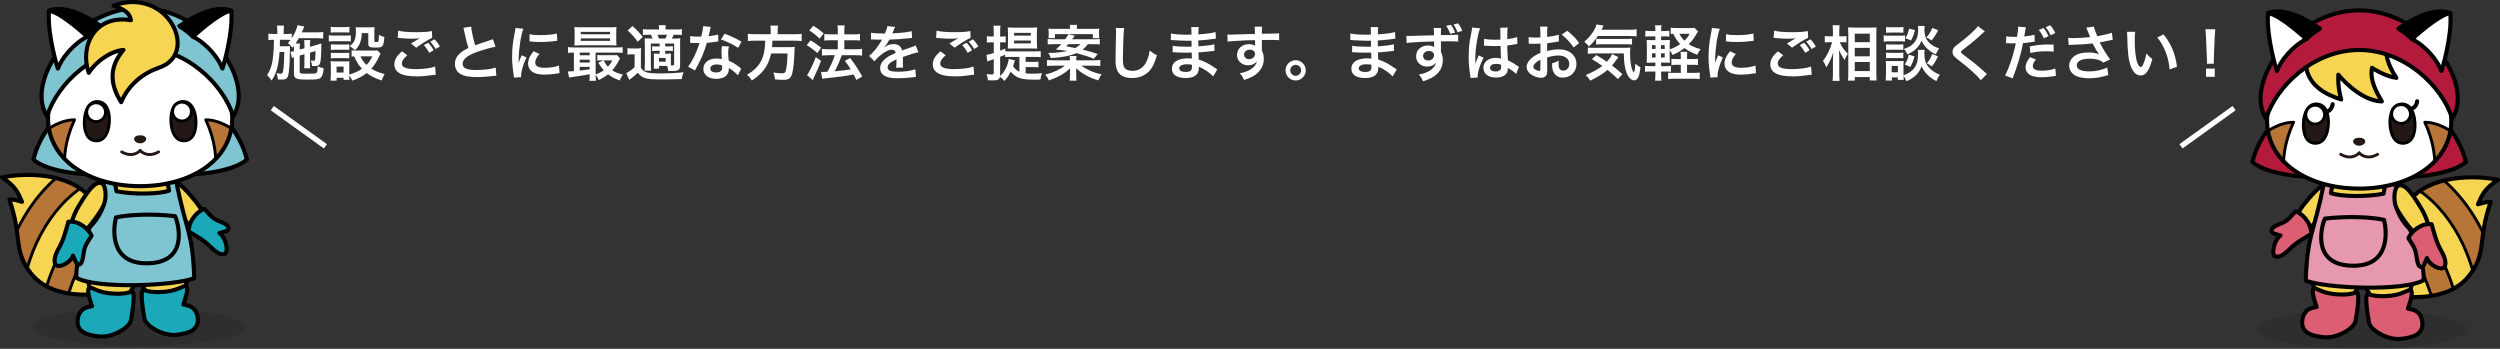 <?xml version="1.0" encoding="utf-8"?>
<!-- Generator: Adobe Illustrator 16.0.0, SVG Export Plug-In . SVG Version: 6.00 Build 0)  -->
<!DOCTYPE svg PUBLIC "-//W3C//DTD SVG 1.1//EN" "http://www.w3.org/Graphics/SVG/1.1/DTD/svg11.dtd">
<svg version="1.1" id="レイヤー_1" xmlns="http://www.w3.org/2000/svg" xmlns:xlink="http://www.w3.org/1999/xlink" x="0px"
	 y="0px" width="668.645px" height="93.288px" viewBox="0 0 668.645 93.288" style="enable-background:new 0 0 668.645 93.288;"
	 xml:space="preserve">
<rect x="0" y="0" width="668.645" height="93.288" fill="#333333" stroke="none"/>
<style type="text/css">
<![CDATA[
	.st0{fill:#1BA8B8;stroke:#000000;stroke-width:1.095;stroke-linecap:round;stroke-linejoin:round;stroke-miterlimit:10;}
	.st1{fill:#231815;stroke:#000000;stroke-width:0.782;stroke-linecap:round;stroke-linejoin:round;stroke-miterlimit:10;}
	.st2{fill:#B77637;stroke:#000000;stroke-width:0.782;stroke-linecap:round;stroke-linejoin:round;stroke-miterlimit:10;}
	.st3{fill:#F6D553;stroke:#000000;stroke-width:1.095;stroke-linecap:round;stroke-linejoin:round;stroke-miterlimit:10;}
	.st4{fill:rgba(0,0,0,0.1);}
	.st5{fill:none;stroke:#231815;stroke-width:0.782;stroke-linecap:round;stroke-linejoin:round;stroke-miterlimit:10;}
	.st6{fill:none;stroke:#000000;stroke-width:1.095;stroke-linecap:round;stroke-linejoin:round;stroke-miterlimit:10;}
	
		.st7{clip-path:url(#SVGID_2_);fill:#B77637;stroke:#000000;stroke-width:0.782;stroke-linecap:round;stroke-linejoin:round;stroke-miterlimit:10;}
	.st8{fill:#B41A3C;stroke:#000000;stroke-width:1.095;stroke-linecap:round;stroke-linejoin:round;stroke-miterlimit:10;}
	.st9{fill:#E698AE;stroke:#000000;stroke-width:1.095;stroke-linecap:round;stroke-linejoin:round;stroke-miterlimit:10;}
	.st10{fill:#7EC4D1;stroke:#000000;stroke-width:1.095;stroke-linecap:round;stroke-linejoin:round;stroke-miterlimit:10;}
	.st11{stroke:#000000;stroke-width:1.095;stroke-linecap:round;stroke-linejoin:round;stroke-miterlimit:10;}
	.st12{fill:#231815;}
	.st13{fill:#FFFFFF;stroke:#000000;stroke-width:1.095;stroke-linecap:round;stroke-linejoin:round;stroke-miterlimit:10;}
	.st14{fill:none;stroke:#FFFFFF;stroke-width:1.417;stroke-miterlimit:10;}
	.st15{clip-path:url(#SVGID_4_);}
	.st16{clip-path:url(#SVGID_8_);}
	.st17{fill:#FFFFFF;}
	
		.st18{clip-path:url(#SVGID_6_);fill:#B77637;stroke:#000000;stroke-width:0.782;stroke-linecap:round;stroke-linejoin:round;stroke-miterlimit:10;}
	.st19{fill:#DC5E72;stroke:#000000;stroke-width:1.095;stroke-linecap:round;stroke-linejoin:round;stroke-miterlimit:10;}
	.st20{fill:#FFFFFF;stroke:#000000;stroke-width:0.782;stroke-linecap:round;stroke-linejoin:round;stroke-miterlimit:10;}
]]>
</style>
<g>
	<path class="st17" d="M80.153,14.867v4.193c0,0.577,0.176,0.656,1.633,0.656c2.273,0,2.641-0.032,2.865-0.224
		c0.224-0.176,0.288-0.576,0.32-1.745c0.672,0.304,0.945,0.368,1.601,0.497c-0.128,1.488-0.353,2.193-0.833,2.577
		c-0.464,0.4-1.024,0.464-3.618,0.464c-1.696,0-2.369-0.08-2.929-0.352c-0.4-0.208-0.576-0.561-0.576-1.185v-4.45
		c-0.256,0.08-0.384,0.128-0.528,0.208l-0.4-1.633l0.176-0.032c0.32-0.064,0.416-0.08,0.752-0.176v-0.784
		c0-0.24,0-0.368-0.016-0.625c-0.128,0.176-0.192,0.24-0.4,0.512c-0.384-0.544-0.752-0.912-1.216-1.249
		c0.368-0.4,0.512-0.576,0.72-0.848c-0.368-0.032-0.592-0.032-1.121-0.032h-1.713l-0.016,1.361l-0.016,0.208v0.16h1.504
		c0.544,0,0.88-0.016,1.217-0.064c-0.016,0.384-0.032,0.832-0.032,1.329c0,2.833-0.16,5.346-0.4,6.371
		c-0.24,0.992-0.625,1.28-1.793,1.28c-0.16,0-0.16,0-0.768-0.032h-0.256c-0.032-0.688-0.144-1.2-0.32-1.696
		c0.096,0.032,0.192,0.048,0.224,0.048c0.417,0.08,0.625,0.096,0.88,0.096c0.448,0,0.528-0.128,0.672-1.024
		c0.16-1.024,0.256-2.785,0.272-4.77h-1.264c-0.256,3.617-0.88,5.842-2.129,7.635c-0.352-0.576-0.8-1.104-1.216-1.457
		c0.864-1.28,1.328-2.609,1.552-4.53c0.24-2.017,0.272-2.481,0.288-4.914h-0.176c-0.576,0-0.993,0.032-1.313,0.08V8.993
		c0.448,0.08,0.768,0.096,1.473,0.096h0.912V8.256c0-0.576-0.032-0.992-0.096-1.409h1.889c-0.064,0.448-0.08,0.736-0.08,1.409v0.833
		h0.688c0.688,0,1.057-0.016,1.457-0.08v1.232c0.705-1.057,1.377-2.561,1.569-3.505l1.809,0.352
		c-0.112,0.192-0.128,0.224-0.272,0.608c-0.096,0.208-0.256,0.576-0.416,0.96h4.082c0.704,0,1.232-0.032,1.648-0.096v1.729
		c-0.384-0.032-1.056-0.064-1.632-0.064h-4.866c-0.304,0.528-0.56,0.913-0.896,1.425h1.185c-0.064,0.416-0.08,0.592-0.08,1.249
		v0.352l1.265-0.336V12.05c0-0.576-0.032-1.056-0.064-1.329h1.648c-0.064,0.304-0.096,0.688-0.096,1.249v0.544l1.617-0.448
		c0.08-0.016,0.272-0.08,0.56-0.176l0.384-0.128c0.144-0.032,0.256-0.064,0.288-0.08c0.032,0,0.112-0.048,0.208-0.08
		c-0.08,3.874-0.16,4.866-0.416,5.442c-0.224,0.48-0.544,0.624-1.441,0.624c-0.144,0-0.288,0-0.64-0.016
		c-0.048-0.544-0.176-1.041-0.368-1.505c0.336,0.08,0.528,0.096,0.769,0.096c0.336,0,0.4-0.096,0.448-0.769
		c0.048-0.576,0.064-1.136,0.064-1.809l-1.473,0.416v2.85c0,0.72,0.016,0.944,0.064,1.328h-1.617
		c0.048-0.432,0.064-0.64,0.064-1.328v-2.433L80.153,14.867z"/>
	<path class="st17" d="M87.941,9.425c0.384,0.064,0.688,0.08,1.297,0.08h3.297c0.672,0,0.944-0.016,1.296-0.064v1.648
		c-0.336-0.048-0.544-0.064-1.216-0.064h-3.377c-0.576,0-0.913,0.016-1.297,0.064V9.425z M101.787,14.323
		c-0.064,0.112-0.096,0.16-0.128,0.24c-0.016,0.016-0.048,0.112-0.192,0.416c-0.672,1.473-1.313,2.481-2.161,3.377
		c1.024,0.656,1.953,1.024,3.569,1.457c-0.336,0.576-0.624,1.168-0.8,1.713c-1.792-0.608-3.009-1.217-4.001-2.001
		c-1.024,0.816-2.225,1.457-3.841,2.049c-0.176-0.448-0.512-1.008-0.816-1.36c0,0.512,0.016,0.8,0.064,1.136h-1.585v-0.544h-1.873
		v0.768H88.39c0.064-0.528,0.096-1.008,0.096-1.584v-2.353c0-0.512-0.016-0.88-0.08-1.265c0.4,0.032,0.736,0.048,1.232,0.048h2.753
		c0.624,0,0.8,0,1.072-0.048c-0.048,0.352-0.048,0.561-0.048,1.168v2.401c1.36-0.384,2.593-0.96,3.409-1.552
		c-0.928-0.977-1.521-1.921-2.065-3.313c-0.304,0.016-0.496,0.032-0.72,0.064v-1.697c0.32,0.064,0.608,0.08,1.024,0.08h4.722
		c0.608,0,0.896-0.016,1.12-0.064L101.787,14.323z M88.454,7.168c0.432,0.064,0.688,0.08,1.344,0.08h2.305
		c0.656,0,0.912-0.016,1.344-0.08v1.553c-0.432-0.048-0.768-0.064-1.344-0.064h-2.305c-0.576,0-0.944,0.016-1.344,0.064V7.168z
		 M88.486,11.858c0.304,0.032,0.544,0.048,1.057,0.048h2.849c0.528,0,0.736-0.016,1.024-0.048v1.488
		c-0.353-0.032-0.544-0.048-1.024-0.048h-2.849c-0.512,0-0.736,0.016-1.057,0.048V11.858z M88.486,14.115
		c0.304,0.032,0.544,0.048,1.057,0.048h2.849c0.528,0,0.736-0.016,1.024-0.048v1.489c-0.368-0.048-0.528-0.048-1.057-0.048h-2.833
		c-0.496,0-0.72,0.016-1.041,0.048V14.115z M90.022,19.397h1.873v-1.585h-1.873V19.397z M96.761,8.865
		c-0.016,1.985-0.64,3.521-1.841,4.562c-0.368-0.368-1.024-0.896-1.393-1.104c1.265-0.928,1.665-1.904,1.665-3.985
		c0-0.48-0.016-0.688-0.08-1.088c0.417,0.048,0.769,0.064,1.265,0.064h2.449c0.56,0,0.944-0.016,1.36-0.064
		c-0.048,0.352-0.064,0.768-0.064,1.36v2.369c0,0.208,0.112,0.272,0.496,0.272c0.625,0,0.656-0.064,0.72-1.488l0.016-0.433
		c0.384,0.208,0.944,0.448,1.441,0.577c-0.112,1.457-0.208,1.969-0.48,2.337c-0.256,0.368-0.688,0.48-1.937,0.48
		c-1.537,0-1.873-0.176-1.873-1.041V8.865H96.761z M96.425,15.059c0.352,0.864,0.88,1.601,1.601,2.305
		c0.656-0.672,1.072-1.297,1.584-2.305H96.425z"/>
	<path class="st17" d="M108.936,14.787c-1.024,0.848-1.457,1.521-1.457,2.209c0,1.04,1.152,1.488,3.793,1.488
		c2.017,0,4.05-0.272,5.106-0.688l0.176,2.193c-0.288,0.016-0.336,0.016-0.704,0.064c-1.921,0.288-2.913,0.368-4.226,0.368
		c-1.873,0-3.218-0.176-4.098-0.528c-1.377-0.528-2.049-1.425-2.049-2.673c0-1.233,0.624-2.289,2.064-3.49L108.936,14.787z
		 M106.503,8.208c1.248,0.288,2.641,0.4,4.802,0.4c2.049,0,3.153-0.08,4.226-0.304l0.064,1.809c-0.96,0.416-2.929,1.648-4.273,2.641
		l-1.393-1.104c1.264-0.8,1.504-0.944,2.081-1.265c0.096-0.064,0.176-0.112,0.272-0.16c-0.721,0.096-1.329,0.128-2.385,0.128
		c-0.848,0-2.145-0.08-2.945-0.192c-0.192-0.016-0.304-0.032-0.368-0.032l-0.224-0.016L106.503,8.208z M114.522,11.426
		c0.592,0.608,1.024,1.2,1.457,2.017l-1.168,0.688c-0.384-0.72-0.992-1.585-1.457-2.065L114.522,11.426z M116.523,13.123
		c-0.32-0.608-0.945-1.457-1.425-1.985l1.121-0.625c0.56,0.544,1.104,1.281,1.44,1.921L116.523,13.123z"/>
	<path class="st17" d="M126.024,7.104c0,0.768,0.625,3.729,1.057,5.01c0.72-0.272,1.313-0.48,2.001-0.704l2.145-0.704
		c0.32-0.096,0.368-0.128,0.592-0.24l0.705,2.017c-1.393,0.272-3.49,0.88-5.282,1.537c-2.337,0.88-3.505,1.889-3.505,3.042
		c0,1.168,1.072,1.665,3.649,1.665c2.033,0,3.985-0.24,5.186-0.656l0.176,2.193c-0.32,0-0.417,0.016-1.297,0.112
		c-1.745,0.176-2.609,0.24-3.761,0.24c-2.225,0-3.602-0.256-4.626-0.88c-0.88-0.528-1.393-1.504-1.393-2.641
		c0-1.104,0.496-2.113,1.424-2.897c0.625-0.528,1.137-0.864,2.177-1.376c-0.368-1.168-0.672-2.337-1.088-4.338
		c-0.16-0.8-0.16-0.8-0.24-1.041L126.024,7.104z"/>
	<path class="st17" d="M137.462,20.757c-0.016-0.288-0.016-0.352-0.08-0.752c-0.304-1.937-0.417-3.169-0.417-4.786
		c0-2.097,0.176-3.842,0.657-6.259c0.176-0.88,0.208-1.072,0.24-1.488l2.113,0.224c-0.688,1.792-1.249,5.618-1.249,8.323
		c-0.016,0.368-0.016,0.448-0.032,0.88c0.16-0.512,0.224-0.688,0.833-2.113l1.28,0.576c-0.896,1.889-1.425,3.697-1.425,4.866
		c0,0.096,0,0.208,0.016,0.417L137.462,20.757z M144.265,14.435c-0.785,0.944-1.121,1.617-1.121,2.305
		c0,0.913,0.864,1.393,2.545,1.393c1.409,0,2.801-0.224,3.81-0.608l0.16,2.033c-0.24,0.016-0.24,0.016-0.656,0.096
		c-1.249,0.208-2.241,0.304-3.313,0.304c-1.985,0-3.265-0.448-3.969-1.376c-0.304-0.432-0.48-0.992-0.48-1.584
		c0-1.041,0.48-2.113,1.473-3.297L144.265,14.435z M141.64,9.137c0.72,0.192,1.521,0.256,2.881,0.256
		c1.889,0,3.346-0.145,4.434-0.433l0.096,1.937l-1.136,0.144c-1.041,0.128-2.241,0.192-3.425,0.192
		c-1.088,0-1.329-0.016-2.881-0.176L141.64,9.137z"/>
	<path class="st17" d="M156.952,19.989c-0.512,0.096-0.96,0.176-1.329,0.224l-1.152,0.176c-1.393,0.192-1.953,0.288-2.241,0.352
		l-0.368-1.648c0.112,0.016,0.176,0.016,0.256,0.016c0.288,0,0.416,0,1.376-0.08v-4.962c-0.736,0-1.136,0.032-1.584,0.08v-1.553
		c0.432,0.08,0.848,0.096,1.648,0.096h11.317c0.816,0,1.216-0.016,1.665-0.096v1.553c-0.528-0.064-0.896-0.08-1.681-0.08h-5.554
		v5.858c0.72-0.24,1.584-0.705,2.177-1.137c-0.608-0.688-0.912-1.121-1.457-2.033l1.36-0.608h-0.432c-0.512,0-0.8,0.016-1.2,0.064
		v-1.504c0.304,0.048,0.768,0.064,1.36,0.064h2.689c0.544,0,0.945-0.016,1.201-0.064l0.816,0.912
		c-0.112,0.16-0.128,0.208-0.256,0.464c-0.464,0.96-1.12,1.969-1.825,2.737c0.672,0.448,1.745,0.88,2.833,1.136
		c-0.256,0.368-0.625,1.088-0.816,1.569c-1.617-0.625-2.161-0.913-3.122-1.665c-0.72,0.592-1.601,1.153-2.497,1.553
		c-0.16-0.432-0.512-1.024-0.832-1.344c0,0.608,0.032,1.232,0.096,1.537h-1.777c0.08-0.384,0.096-0.816,0.096-1.617v-0.144
		L156.952,19.989z M164.827,10.77c0,0.624,0.016,0.992,0.064,1.393c-0.368-0.032-0.945-0.048-1.473-0.048h-8.147
		c-0.72,0-1.152,0.016-1.648,0.048c0.048-0.4,0.064-0.8,0.064-1.376V8.625c0-0.592-0.016-0.992-0.064-1.393
		c0.544,0.048,0.96,0.064,1.712,0.064h7.859c0.752,0,1.168-0.016,1.697-0.064c-0.048,0.384-0.064,0.769-0.064,1.393V10.77z
		 M157.72,14.067h-2.657v0.72h2.657V14.067z M157.72,15.956h-2.657v0.768h2.657V15.956z M157.72,17.892h-2.657v0.993
		c1.041-0.112,1.376-0.16,2.657-0.352V17.892z M155.335,9.169h7.827V8.528h-7.827V9.169z M155.335,10.93h7.827v-0.657h-7.827V10.93z
		 M161.465,16.147c0.368,0.752,0.625,1.152,1.121,1.681c0.496-0.512,0.833-0.976,1.185-1.681H161.465z"/>
	<path class="st17" d="M167.813,12.882c0.417,0.064,0.672,0.08,1.281,0.08h1.168c0.48,0,0.848-0.016,1.232-0.08
		c-0.064,0.496-0.08,0.896-0.08,1.745v3.458c0.256,0.432,0.416,0.64,0.704,0.848c0.32,0.24,0.672,0.4,1.041,0.48
		c0.705,0.144,1.537,0.224,2.545,0.224c3.282,0,5.331-0.096,7.123-0.32c-0.304,0.736-0.368,0.977-0.48,1.825
		c-1.665,0.064-3.266,0.096-5.218,0.096c-2.673,0-3.649-0.064-4.53-0.336c-0.8-0.24-1.425-0.672-2.017-1.457
		c-0.512,0.496-0.976,0.913-1.393,1.232c-0.432,0.32-0.592,0.448-0.896,0.688l-0.8-1.825c0.496-0.176,1.472-0.864,2.241-1.569
		v-3.441h-0.833c-0.448,0-0.688,0.016-1.088,0.08V12.882z M169.158,6.96c1.088,0.96,1.889,1.809,2.753,2.913l-1.344,1.296
		c-0.833-1.152-1.793-2.241-2.689-3.009L169.158,6.96z M176.281,17.636v0.736h-1.425c0.016-0.336,0.032-0.608,0.032-1.057v-1.937
		c0-0.496-0.016-0.705-0.032-1.057c0.272,0.032,0.512,0.048,1.121,0.048h0.448v-0.784h-0.705c-0.528,0-0.864,0.016-1.313,0.064
		v-1.296c0.384,0.048,0.769,0.064,1.313,0.064h0.705V11.65h-2.353v5.442c0,0.736,0.032,1.505,0.064,1.809h-1.729
		c0.032-0.448,0.064-1.153,0.064-1.809v-5.17c0-0.833-0.016-1.152-0.048-1.665c0.464,0.032,0.849,0.048,1.665,0.048h0.448
		c-0.128-0.336-0.32-0.768-0.448-1.008h-0.496c-0.832,0-1.168,0.016-1.648,0.064V7.792c0.464,0.064,0.928,0.096,1.681,0.096h2.657
		c0-0.512-0.032-0.784-0.096-1.152h1.889c-0.064,0.352-0.08,0.592-0.08,1.152h2.721c0.768,0,1.216-0.032,1.648-0.096v1.585
		c-0.432-0.064-0.88-0.08-1.552-0.08h-0.625c-0.16,0.368-0.224,0.48-0.48,1.008h0.688c0.72,0,1.121-0.016,1.569-0.064
		c-0.048,0.448-0.064,0.88-0.064,1.713v5.49c0,0.865-0.192,1.233-0.769,1.409c-0.272,0.096-0.864,0.144-1.792,0.144
		c-0.16,0-0.32,0-0.608-0.016c-0.08-0.561-0.128-0.865-0.288-1.345H176.281z M177.978,10.305c0.096-0.192,0.272-0.64,0.417-1.008
		h-2.561c0.176,0.352,0.192,0.4,0.416,1.008H177.978z M176.249,16.5h1.792v-0.992h-1.792V16.5z M179.658,17.492
		c0.544,0,0.641-0.048,0.641-0.336V11.65h-2.401v0.768h0.736c0.561,0,0.96-0.016,1.329-0.064v1.296
		c-0.432-0.048-0.784-0.064-1.329-0.064h-0.736v0.784h0.497c0.496,0,0.768-0.016,1.072-0.048c-0.032,0.304-0.048,0.625-0.048,1.072
		v1.393c0,0.368,0,0.577,0.016,0.705H179.658z"/>
	<path class="st17" d="M189.848,8.272c-0.08,0.368-0.176,0.768-0.336,1.409c0.88-0.08,2.081-0.288,2.561-0.448l0.048,1.841
		c-0.064,0.016-0.144,0.016-0.16,0.016c-0.048,0.016-0.176,0.032-0.352,0.064c-0.849,0.128-1.697,0.224-2.545,0.289
		c-0.736,2.513-1.665,4.689-3.073,7.187l-0.112,0.224l-1.841-1.024c1.104-1.409,2.273-3.825,3.073-6.338
		c-0.624,0.016-0.784,0.016-1.041,0.016c-0.256,0-0.304,0-0.624-0.016l-0.848-0.016V9.649c0.592,0.112,1.168,0.144,2.161,0.144
		c0.224,0,0.512,0,0.816-0.016c0.304-1.296,0.464-2.193,0.48-2.785l2.049,0.208c-0.064,0.176-0.08,0.256-0.112,0.384
		c-0.016,0.064-0.048,0.192-0.08,0.352L189.848,8.272z M197.355,20.165c-0.512-0.64-1.568-1.504-2.433-1.985
		c0.016,0.144,0.016,0.272,0.016,0.336c0,0.576-0.272,1.265-0.672,1.681c-0.56,0.576-1.504,0.896-2.673,0.896
		c-2.113,0-3.474-1.057-3.474-2.689c0-1.617,1.425-2.753,3.458-2.753c0.464,0,0.8,0.032,1.473,0.144
		c-0.048-0.72-0.08-1.329-0.08-1.841c0-0.64,0.032-1.072,0.128-1.617l1.857,0.096c-0.144,0.592-0.192,0.96-0.192,1.601
		c0,0.672,0.032,1.265,0.144,2.209c1.12,0.496,1.313,0.608,2.273,1.28c0.512,0.368,0.528,0.368,0.928,0.736l0.128,0.112
		L197.355,20.165z M191.673,17.236c-1.024,0-1.697,0.432-1.697,1.104c0,0.656,0.576,1.041,1.569,1.041
		c1.072,0,1.616-0.448,1.616-1.345c0-0.16-0.016-0.288-0.048-0.544C192.553,17.3,192.185,17.236,191.673,17.236z M197.435,12.802
		c-1.232-0.833-2.977-1.681-4.61-2.241l0.96-1.553c1.761,0.656,3.233,1.36,4.514,2.145L197.435,12.802z"/>
	<path class="st17" d="M206.136,8.176c0-0.528-0.032-0.944-0.112-1.329h2.081c-0.08,0.336-0.112,0.752-0.112,1.329v0.977h4.402
		c0.896,0,1.473-0.032,2.017-0.112v1.937c-0.496-0.064-0.993-0.096-1.953-0.096h-5.858c-0.064,1.057-0.08,1.329-0.128,1.729h4.434
		c0.848,0,1.28-0.016,1.665-0.08c-0.016,0.08-0.016,0.144-0.016,0.16c-0.032,0.208-0.048,0.32-0.064,1.121
		c-0.08,2.417-0.288,4.45-0.56,5.618c-0.368,1.521-0.896,1.921-2.481,1.921c-0.592,0-0.993-0.016-2.177-0.112
		c-0.048-0.656-0.224-1.409-0.464-1.857c0.928,0.16,1.681,0.224,2.401,0.224c0.704,0,0.864-0.176,1.088-1.281
		c0.176-0.96,0.272-1.969,0.336-4.033h-4.401c-0.672,3.201-2.177,5.314-5.154,7.25c-0.352-0.64-0.752-1.12-1.296-1.521
		c3.521-2.113,4.802-4.53,4.882-9.14h-2.625c-0.816,0-1.473,0.032-2.017,0.096V9.041c0.577,0.08,1.185,0.112,2.001,0.112h4.114
		V8.176z"/>
	<path class="st17" d="M216.758,10.801c1.009,0.561,1.777,1.104,2.865,1.953l-1.008,1.457c-0.928-0.849-1.873-1.569-2.849-2.129
		L216.758,10.801z M219.607,16.275c-0.512,1.361-0.896,2.257-1.552,3.65c-0.176,0.384-0.304,0.64-0.353,0.736
		c-0.08,0.192-0.16,0.384-0.256,0.592l-0.08,0.16l-1.537-1.344c0.432-0.353,1.729-2.993,2.353-4.802L219.607,16.275z M217.542,6.896
		c0.992,0.592,1.856,1.232,2.753,2.049l-1.088,1.393c-0.704-0.721-1.825-1.633-2.753-2.209L217.542,6.896z M219.575,19.221
		c0.24,0.016,0.352,0.016,0.544,0.016c0.272,0,0.721-0.016,1.185-0.048c0.769-1.329,1.585-3.153,1.985-4.418h-1.729
		c-0.641,0-1.217,0.032-1.729,0.096v-1.793c0.464,0.064,0.993,0.096,1.745,0.096h2.497V10.77h-1.92c-0.625,0-1.168,0.032-1.681,0.08
		V9.089c0.416,0.064,0.96,0.096,1.696,0.096h1.905V8.48c0-0.864-0.016-1.265-0.096-1.681h1.937c-0.08,0.48-0.096,0.848-0.096,1.681
		v0.704h2.561c0.688,0,1.136-0.032,1.632-0.096v1.761c-0.448-0.064-0.88-0.08-1.617-0.08h-2.577v2.401h3.073
		c0.672,0,1.184-0.032,1.681-0.096v1.793c-0.48-0.064-1.057-0.096-1.665-0.096h-3.761c-0.656,1.793-0.864,2.257-1.873,4.29
		c2.225-0.208,3.346-0.336,4.258-0.528c-0.48-0.8-0.848-1.329-1.568-2.273l1.424-0.736c1.281,1.665,1.793,2.449,3.233,4.93
		l-1.569,0.944c-0.384-0.768-0.512-1.056-0.736-1.472c-2.064,0.4-3.137,0.544-5.794,0.832c-1.777,0.176-2.113,0.224-2.593,0.32
		L219.575,19.221z"/>
	<path class="st17" d="M236.68,8.96c0.4-0.88,0.608-1.521,0.64-1.984l2.097,0.224c-0.08,0.128-0.112,0.192-0.176,0.336
		c-0.16,0.368-0.32,0.736-0.464,1.104l-0.032,0.064c-0.048,0.112-0.08,0.176-0.112,0.224c0.064-0.016,0.096-0.016,0.144-0.016
		s0.08-0.016,0.08-0.016l0.784-0.032c2.033-0.128,3.49-0.32,4.194-0.544l0.112,1.825l-0.208,0.016
		c-0.176,0.016-0.32,0.032-0.432,0.048l-0.624,0.064c-1.121,0.145-3.297,0.289-4.818,0.32c-0.464,0.896-0.977,1.649-1.473,2.129
		l0.016,0.032c0.064-0.064,0.176-0.144,0.32-0.24c0.608-0.448,1.44-0.72,2.257-0.72c1.232,0,2.033,0.592,2.289,1.697
		c1.104-0.4,1.921-0.688,2.449-0.865c0.896-0.304,0.928-0.32,1.184-0.48l0.752,1.841c-1.104,0.192-1.681,0.368-4.178,1.249
		c0.016,0.624,0.016,0.624,0.016,0.8c0,0.112,0,0.336-0.016,0.656v0.528c0,0.4,0.016,0.56,0.048,0.848l-1.856,0.048
		c0.064-0.32,0.096-1.104,0.096-1.889v-0.352c-0.785,0.352-1.201,0.592-1.537,0.833c-0.561,0.416-0.833,0.848-0.833,1.313
		c0,0.832,0.768,1.168,2.689,1.168c1.953,0,3.585-0.24,4.722-0.672l0.16,2.065c-0.288,0-0.304,0-0.736,0.064
		c-1.152,0.176-2.689,0.288-4.098,0.288c-1.712,0-2.753-0.192-3.569-0.672c-0.736-0.416-1.168-1.185-1.168-2.065
		c0-0.992,0.576-1.905,1.777-2.785c0.544-0.4,1.249-0.784,2.369-1.249c-0.08-0.592-0.4-0.864-0.977-0.864
		c-0.928,0-2.033,0.561-3.281,1.649c-0.672,0.56-1.041,0.96-1.393,1.457l-1.457-1.441c0.992-0.752,2.369-2.449,3.361-4.162
		l0.048-0.096c0.016-0.016,0.048-0.064,0.08-0.112c-0.224,0.016-0.224,0.016-0.288,0.016c-0.304,0-1.713-0.032-2.001-0.048
		c-0.16-0.016-0.336-0.016-0.384-0.016c-0.096,0-0.16,0-0.32,0.032l0.032-1.825c0.592,0.128,1.729,0.208,3.282,0.208h0.272H236.68z"
		/>
	<path class="st17" d="M252.936,14.787c-1.024,0.848-1.457,1.521-1.457,2.209c0,1.04,1.152,1.488,3.793,1.488
		c2.017,0,4.05-0.272,5.106-0.688l0.176,2.193c-0.288,0.016-0.336,0.016-0.704,0.064c-1.921,0.288-2.913,0.368-4.226,0.368
		c-1.873,0-3.218-0.176-4.098-0.528c-1.377-0.528-2.049-1.425-2.049-2.673c0-1.233,0.624-2.289,2.064-3.49L252.936,14.787z
		 M250.503,8.208c1.248,0.288,2.641,0.4,4.802,0.4c2.049,0,3.153-0.08,4.226-0.304l0.064,1.809c-0.96,0.416-2.929,1.648-4.273,2.641
		l-1.393-1.104c1.264-0.8,1.504-0.944,2.081-1.265c0.096-0.064,0.176-0.112,0.272-0.16c-0.721,0.096-1.329,0.128-2.385,0.128
		c-0.848,0-2.145-0.08-2.945-0.192c-0.192-0.016-0.304-0.032-0.368-0.032l-0.224-0.016L250.503,8.208z M258.522,11.426
		c0.592,0.608,1.024,1.2,1.457,2.017l-1.168,0.688c-0.384-0.72-0.992-1.585-1.457-2.065L258.522,11.426z M260.523,13.123
		c-0.32-0.608-0.945-1.457-1.425-1.985l1.121-0.625c0.56,0.544,1.104,1.281,1.44,1.921L260.523,13.123z"/>
	<path class="st17" d="M274.314,19.621c0.56,0.064,1.008,0.08,1.712,0.08c1.057,0,1.777-0.032,2.657-0.112
		c-0.224,0.608-0.336,1.073-0.416,1.697c-0.688,0.016-1.024,0.016-1.601,0.016c-2.321,0-3.554-0.176-4.546-0.672
		c-0.641-0.304-1.249-0.816-1.793-1.457c-0.528,1.008-0.864,1.537-1.424,2.161c-0.112,0.144-0.208,0.24-0.256,0.32
		c-0.48-0.544-0.592-0.64-1.216-1.104c-0.16,0.736-0.592,0.96-1.857,0.96c-0.4,0-0.704-0.016-1.344-0.048
		c-0.048-0.608-0.144-1.104-0.368-1.649c0.64,0.08,0.944,0.096,1.36,0.096c0.464,0,0.56-0.08,0.56-0.48v-3.601
		c-0.384,0.144-0.56,0.208-1.088,0.384c-0.256,0.096-0.448,0.16-0.608,0.24l-0.256-1.777c0.4-0.032,1.072-0.208,1.953-0.512v-2.849
		h-0.688c-0.368,0-0.705,0.016-1.153,0.064V9.665c0.417,0.08,0.721,0.096,1.185,0.096h0.656V8.497c0-0.8-0.016-1.152-0.096-1.633
		h1.905c-0.08,0.464-0.096,0.816-0.096,1.617v1.281h0.528l0.496-0.016h0.192l0.144-0.016c0.016-0.016,0.064-0.016,0.128-0.032v1.665
		c-0.353-0.032-0.561-0.048-0.945-0.048h-0.544v2.241c0.512-0.192,0.72-0.272,1.393-0.576v0.704
		c0.384,0.048,0.768,0.064,1.329,0.064h6.659c0.672,0,1.056-0.016,1.473-0.08v1.633c-0.432-0.064-0.849-0.08-1.473-0.08h-2.561
		v1.329h2c0.656,0,1.041-0.016,1.425-0.08v1.553c-0.432-0.064-0.769-0.08-1.425-0.08h-2V19.621z M271.449,16.147
		c-0.048,0.176-0.16,0.496-0.288,0.929c-0.08,0.256-0.112,0.384-0.192,0.624c0.4,0.64,0.96,1.152,1.681,1.504v-3.985h-2.593
		c-0.56,0-0.896,0.016-1.232,0.064v-0.656c-0.48,0.208-0.864,0.384-1.329,0.56v4.754c0,0.144,0,0.224-0.016,0.4
		c1.249-1.137,2.113-2.833,2.305-4.594L271.449,16.147z M270.889,12.962c-0.641,0-0.896,0-1.345,0.032
		c0.016-0.288,0.032-0.832,0.048-1.632V8.833c0-0.624-0.016-1.104-0.048-1.504c0.48,0.048,0.944,0.064,1.553,0.064h4.77
		c0.656,0,1.072-0.016,1.537-0.064c-0.064,0.368-0.08,0.832-0.08,1.44v2.641c0,0.592,0,0.656,0.064,1.601
		c-0.417-0.032-0.929-0.048-1.585-0.048H270.889z M271.225,9.521h4.466V8.785h-4.466V9.521z M271.225,11.602h4.466v-0.768h-4.466
		V11.602z"/>
	<path class="st17" d="M292.458,16.131c0.785,0,1.297-0.032,1.825-0.096v1.617c-0.512-0.048-1.024-0.08-1.825-0.08h-3.265
		c1.729,1.185,3.409,1.905,5.458,2.321c-0.272,0.288-0.656,0.992-0.896,1.601c-2.401-0.704-4.178-1.665-5.955-3.249
		c0.032,0.464,0.048,1.056,0.048,1.264v0.72c0,0.641,0.032,1.121,0.08,1.345h-1.856c0.08-0.4,0.096-0.736,0.096-1.345v-0.704
		c0-0.192,0-0.256,0.016-0.512v-0.4c0-0.096,0-0.16,0.016-0.336c-1.376,1.345-3.153,2.353-5.667,3.233
		c-0.272-0.625-0.624-1.168-0.992-1.537c1.969-0.48,4.001-1.409,5.266-2.401h-2.961c-0.8,0-1.28,0.016-1.809,0.08v-1.617
		c0.544,0.064,1.041,0.096,1.777,0.096h4.354V16.02c0-0.416-0.016-0.672-0.08-1.041h1.841c-0.064,0.368-0.08,0.592-0.08,1.041v0.112
		H292.458z M290.97,11.81c-0.448,0.608-0.864,1.024-1.441,1.457c2.097,0.528,2.929,0.768,4.05,1.184l-1.041,1.281
		c-1.072-0.48-2.081-0.816-4.61-1.537c-1.568,0.72-4.018,1.2-6.915,1.329c-0.144-0.512-0.368-0.977-0.656-1.376h0.576
		c1.36,0,3.217-0.208,4.53-0.512c-0.544-0.096-1.057-0.16-3.073-0.433c0.56-0.448,0.848-0.736,1.457-1.392h-1.873
		c-0.705,0-1.232,0.016-1.761,0.08v-1.472c0.384,0.064,0.768,0.08,1.617,0.08h3.073c0.384-0.544,0.736-1.104,0.832-1.344l1.713,0.4
		c-0.064,0.08-0.112,0.144-0.128,0.16l-0.192,0.256c-0.048,0.08-0.128,0.176-0.208,0.288c-0.064,0.096-0.128,0.176-0.176,0.24h5.778
		c0.896,0,1.152-0.016,1.632-0.08v1.472c-0.496-0.064-0.992-0.08-1.745-0.08H290.97z M286.2,7.728c0-0.464-0.032-0.768-0.08-1.072
		h1.953c-0.048,0.256-0.08,0.624-0.08,1.072h4.29c0.784,0,1.2-0.016,1.729-0.064c-0.048,0.368-0.064,0.64-0.064,1.137v0.464
		c0,0.384,0.016,0.688,0.048,0.944h-1.712V9.121H282.15v1.073h-1.712c0.032-0.304,0.048-0.561,0.048-0.896V8.785
		c0-0.432-0.016-0.72-0.064-1.121c0.576,0.048,1.057,0.064,1.761,0.064H286.2z M285.72,11.81c-0.192,0.208-0.256,0.272-0.544,0.576
		c1.024,0.176,1.521,0.272,2.433,0.464c0.56-0.304,1.008-0.656,1.393-1.04H285.72z"/>
	<path class="st17" d="M300.68,7.504c-0.096,0.464-0.128,0.944-0.192,2.161c-0.064,1.504-0.16,4.722-0.16,5.875
		c0,1.552,0.096,2.097,0.416,2.577c0.368,0.528,1.121,0.833,2.097,0.833c2.545,0,4.098-1.809,4.658-5.426
		c0.848,0.688,1.184,0.896,1.937,1.232c-0.64,2.161-1.136,3.186-1.905,4.082c-1.2,1.361-2.785,2.033-4.802,2.033
		c-1.121,0-2.113-0.24-2.801-0.705c-1.104-0.736-1.569-1.953-1.569-4.113c0-0.913,0.032-2.481,0.112-6.451
		c0.016-0.417,0.016-0.785,0.016-1.041c0-0.48-0.016-0.672-0.064-1.088L300.68,7.504z"/>
	<path class="st17" d="M324.475,20.438c-0.88-0.977-2.465-2.049-3.825-2.593c0,1.024-0.16,1.569-0.577,2.033
		c-0.592,0.672-1.552,0.993-2.961,0.993c-2.353,0-3.682-0.896-3.682-2.497c0-1.745,1.584-2.769,4.29-2.769
		c0.352,0,0.64,0.016,1.056,0.064v-0.24l-0.016-0.144v-0.352l-0.016-0.272l-0.016-0.592c-0.688,0.016-1.104,0.016-1.489,0.016
		c-1.136,0-1.648-0.016-3.009-0.096c-0.208-0.016-0.384-0.016-0.608-0.016l0.032-1.729c0.688,0.16,2.193,0.256,3.762,0.256
		c0.304,0,0.8,0,1.28-0.016c0-0.192,0-0.72-0.016-1.601c-0.464,0.016-0.672,0.016-1.072,0.016c-0.768,0-2.641-0.08-3.857-0.16
		c-0.176-0.016-0.304-0.016-0.368-0.016h-0.24l0.016-1.776c0.8,0.208,2.465,0.336,4.273,0.336c0.48,0,0.721,0,1.233-0.032
		c-0.016-1.504-0.016-1.681-0.08-2.017h2.033c-0.064,0.352-0.096,0.672-0.112,1.953c1.873-0.096,3.698-0.336,4.61-0.608l0.08,1.776
		c-0.224,0.016-0.304,0.016-0.48,0.032c-0.064,0.016-0.336,0.048-0.784,0.112c-1.969,0.24-2.001,0.24-3.441,0.32
		c0.016,0.416,0.016,0.608,0.032,1.584c2.129-0.16,3.394-0.32,4.258-0.56l0.048,1.761c-0.224,0.016-0.544,0.048-1.04,0.112
		l-2.161,0.224c-0.176,0.016-0.528,0.048-1.088,0.064c0.032,1.008,0.048,1.665,0.064,1.937c1.265,0.336,2.785,1.121,4.386,2.257
		c0.304,0.208,0.352,0.224,0.576,0.368L324.475,20.438z M318.809,17.332c-0.528-0.112-0.833-0.144-1.313-0.144
		c-1.313,0-2.097,0.416-2.097,1.104c0,0.608,0.672,0.96,1.825,0.96c0.656,0,1.168-0.192,1.393-0.512
		c0.128-0.208,0.192-0.528,0.192-1.041V17.332z"/>
	<path class="st17" d="M337.498,13.506c0.353,0.736,0.513,1.393,0.513,2.257c0,1.745-0.833,3.25-2.385,4.322
		c-0.673,0.464-1.409,0.8-2.898,1.313c-0.432-0.96-0.64-1.264-1.136-1.809c2.609-0.448,4.321-1.681,4.577-3.265
		c-0.464,0.736-1.296,1.136-2.353,1.136c-0.736,0-1.313-0.176-1.856-0.576c-0.736-0.544-1.104-1.249-1.104-2.161
		c0-1.697,1.329-2.913,3.185-2.913c0.688,0,1.312,0.176,1.665,0.48c-0.016-0.048-0.016-0.08-0.016-0.096v-0.096
		c-0.017-0.272-0.017-0.48-0.017-0.592v-0.769c-0.496,0.016-1.264,0.032-2.272,0.048c-1.088,0.032-1.553,0.064-2.977,0.16
		l-1.233,0.096c-0.432,0.032-0.48,0.032-0.864,0.096l-0.064-1.905c0.336,0.032,0.48,0.032,0.784,0.032c0.48,0,0.48,0,2.721-0.08
		c1.313-0.032,1.953-0.048,3.874-0.112V8.577c-0.032-0.993-0.032-1.057-0.096-1.441l2.016-0.016c-0.063,0.48-0.063,0.576-0.08,1.905
		c3.682-0.032,4.066-0.048,4.627-0.112l0.016,1.841c-0.592-0.048-1.408-0.08-2.657-0.08c-0.4,0-0.704,0-1.969,0.032V13.506z
		 M332.728,14.579c0,0.736,0.576,1.249,1.36,1.249c0.913,0,1.569-0.608,1.569-1.441c0-0.656-0.561-1.104-1.376-1.104
		C333.384,13.282,332.728,13.843,332.728,14.579z"/>
	<path class="st17" d="M349.24,18.821c0,1.488-1.216,2.705-2.705,2.705c-1.505,0-2.705-1.217-2.705-2.721
		c0-1.505,1.216-2.705,2.737-2.705C348.024,16.1,349.24,17.332,349.24,18.821z M345.079,18.821c0,0.8,0.656,1.457,1.456,1.457
		s1.456-0.656,1.456-1.473c0-0.8-0.656-1.457-1.473-1.457C345.735,17.348,345.079,18.004,345.079,18.821z"/>
	<path class="st17" d="M372.475,20.438c-0.881-0.977-2.465-2.049-3.826-2.593c0,1.024-0.16,1.569-0.576,2.033
		c-0.592,0.672-1.553,0.993-2.961,0.993c-2.354,0-3.682-0.896-3.682-2.497c0-1.745,1.584-2.769,4.29-2.769
		c0.353,0,0.64,0.016,1.056,0.064v-0.24l-0.016-0.144v-0.352l-0.016-0.272l-0.016-0.592c-0.689,0.016-1.105,0.016-1.489,0.016
		c-1.136,0-1.648-0.016-3.009-0.096c-0.209-0.016-0.385-0.016-0.608-0.016l0.032-1.729c0.688,0.16,2.192,0.256,3.762,0.256
		c0.304,0,0.8,0,1.279-0.016c0-0.192,0-0.72-0.016-1.601c-0.464,0.016-0.672,0.016-1.072,0.016c-0.768,0-2.641-0.08-3.857-0.16
		c-0.176-0.016-0.305-0.016-0.368-0.016h-0.24l0.017-1.776c0.8,0.208,2.465,0.336,4.273,0.336c0.48,0,0.721,0,1.232-0.032
		c-0.016-1.504-0.016-1.681-0.08-2.017h2.033c-0.064,0.352-0.097,0.672-0.113,1.953c1.873-0.096,3.698-0.336,4.61-0.608l0.08,1.776
		c-0.224,0.016-0.304,0.016-0.479,0.032c-0.064,0.016-0.336,0.048-0.785,0.112c-1.969,0.24-2,0.24-3.441,0.32
		c0.016,0.416,0.016,0.608,0.032,1.584c2.129-0.16,3.394-0.32,4.258-0.56l0.048,1.761c-0.225,0.016-0.544,0.048-1.04,0.112
		l-2.161,0.224c-0.176,0.016-0.528,0.048-1.088,0.064c0.031,1.008,0.047,1.665,0.063,1.937c1.265,0.336,2.785,1.121,4.386,2.257
		c0.305,0.208,0.352,0.224,0.576,0.368L372.475,20.438z M366.809,17.332c-0.529-0.112-0.833-0.144-1.313-0.144
		c-1.313,0-2.098,0.416-2.098,1.104c0,0.608,0.672,0.96,1.824,0.96c0.656,0,1.169-0.192,1.393-0.512
		c0.129-0.208,0.193-0.528,0.193-1.041V17.332z"/>
	<path class="st17" d="M385.385,13.859c0.353,0.736,0.512,1.408,0.512,2.257c0,1.761-0.832,3.265-2.385,4.337
		c-0.672,0.448-1.408,0.785-2.896,1.297c-0.432-0.944-0.641-1.265-1.137-1.809c2.609-0.448,4.322-1.665,4.578-3.265
		c-0.465,0.736-1.297,1.136-2.354,1.136c-0.736,0-1.313-0.176-1.856-0.576c-0.736-0.544-1.104-1.249-1.104-2.161
		c0-1.697,1.328-2.913,3.186-2.913c0.688,0,1.313,0.176,1.664,0.48c-0.016-0.048-0.016-0.08-0.016-0.096V12.45
		c-0.016-0.272-0.016-0.464-0.016-0.576v-0.785l-2.273,0.064c-1.088,0.032-1.553,0.048-2.977,0.16l-1.232,0.08
		c-0.433,0.032-0.48,0.048-0.865,0.112l-0.063-1.921c0.336,0.032,0.496,0.032,0.769,0.032c0.48,0,0.48,0,2.736-0.08
		c1.313-0.032,1.793-0.048,3.874-0.096V8.945c-0.032-1.009-0.032-1.057-0.097-1.457h2.018c-0.064,0.464-0.064,0.56-0.08,1.889
		c3.682-0.032,4.065-0.032,4.625-0.096l0.017,1.841c-0.608-0.064-1.393-0.08-2.705-0.08c-0.384,0-0.656,0-1.921,0.016V13.859z
		 M380.616,14.931c0,0.736,0.576,1.249,1.36,1.249c0.913,0,1.569-0.608,1.569-1.441c0-0.656-0.561-1.104-1.377-1.104
		C381.272,13.635,380.616,14.195,380.616,14.931z M388.059,6.64c0.527,0.736,0.816,1.265,1.104,2.097l-1.296,0.304
		c-0.192-0.64-0.673-1.568-1.089-2.129L388.059,6.64z M389.819,8.641c-0.191-0.592-0.607-1.425-1.072-2.081l1.232-0.336
		c0.513,0.672,0.816,1.249,1.105,2.033L389.819,8.641z"/>
	<path class="st17" d="M393.302,20.854c0-0.16,0-0.256-0.063-0.625c-0.305-1.873-0.433-3.393-0.433-5.09
		c0-1.457,0.096-2.865,0.304-4.242c0.08-0.48,0.08-0.48,0.433-2.289c0.144-0.752,0.176-0.976,0.176-1.249l2.161,0.224
		c-0.641,1.393-1.313,5.554-1.297,8.035v0.977l-0.016,0.176v0.272h0.016c0.032-0.08,0.08-0.208,0.08-0.208
		c0.112-0.288,0.208-0.544,0.305-0.8c0.096-0.208,0.144-0.352,0.176-0.417c0.048-0.096,0.08-0.192,0.128-0.304
		c0.032-0.064,0.063-0.144,0.192-0.497l1.328,0.592c-0.944,1.857-1.584,3.842-1.584,4.898c0,0.128,0,0.128,0.031,0.432
		L393.302,20.854z M401.29,8.192c0-0.416-0.016-0.625-0.049-0.769l2.002-0.048c-0.064,0.272-0.112,1.216-0.112,2.241v0.849
		c1.024-0.112,2.032-0.32,2.562-0.528l0.08-0.016l0.063,1.809c-0.16,0.016-0.192,0.016-0.464,0.08
		c-0.609,0.128-1.489,0.272-2.226,0.352v0.352c0,0.96,0.017,0.992,0.097,2.481c0.031,0.576,0.031,0.672,0.063,1.136
		c1.073,0.512,1.681,0.849,2.513,1.457c0.209,0.144,0.289,0.192,0.449,0.272l-0.77,1.937c-0.463-0.512-0.768-0.752-2.096-1.601
		c-0.017-0.016-0.064-0.048-0.113-0.08v0.224c0,0.336-0.047,0.672-0.144,0.896c-0.353,0.944-1.472,1.504-3.024,1.504
		c-2.098,0-3.378-0.992-3.378-2.625c0-1.552,1.36-2.641,3.298-2.641c0.592,0,0.992,0.064,1.424,0.224
		c-0.016-0.112-0.016-0.176-0.031-0.24l-0.097-3.169c-0.624,0.016-0.977,0.032-1.456,0.032c-0.736,0-0.785,0-2.738-0.096
		c-0.063-0.016-0.127-0.016-0.144-0.016h-0.096l0.032-1.841c0.736,0.176,1.584,0.256,2.896,0.256c0.641,0,0.945,0,1.473-0.032
		L401.29,8.192z M401.498,17.332c-0.528-0.192-0.833-0.256-1.329-0.256c-1.023,0-1.648,0.4-1.648,1.056
		c0,0.608,0.576,0.993,1.473,0.993c0.592,0,1.057-0.176,1.297-0.48c0.145-0.192,0.208-0.448,0.208-0.896V17.332z"/>
	<path class="st17" d="M413.816,18.517c0,0.656-0.032,1.041-0.128,1.36c-0.16,0.561-0.736,0.929-1.473,0.929
		c-1.024,0-2.225-0.448-3.025-1.137c-0.576-0.496-0.881-1.121-0.881-1.792c0-0.785,0.465-1.601,1.377-2.385
		c0.593-0.512,1.249-0.896,2.321-1.36v-2.465h-0.16l-0.496,0.032c-0.192,0.016-0.496,0.016-0.849,0.016c-0.4,0-0.641,0-0.896-0.016
		c-0.191-0.016-0.336-0.016-0.384-0.016c-0.08,0-0.192,0-0.353,0.016l-0.016-1.792c0.465,0.096,1.041,0.144,1.889,0.144
		c0.32,0,0.32,0,1.121-0.032h0.127V8.96c0-0.864-0.031-1.328-0.096-1.84h2.001c-0.08,0.512-0.097,0.864-0.097,1.745v1.024
		c1.105-0.128,2.402-0.384,3.09-0.608l0.064,1.793c-0.24,0.032-0.625,0.096-1.697,0.288c-0.527,0.096-0.944,0.16-1.457,0.208v2.081
		c1.041-0.304,2.098-0.448,3.139-0.448c1.216,0,2.288,0.289,3.057,0.816c1.057,0.72,1.648,1.841,1.648,3.089
		c0,2.081-1.553,3.649-3.633,3.649c-1.297,0-2.209-0.624-2.625-1.776c-0.209-0.544-0.273-1.073-0.273-2.049
		c0.77-0.208,1.137-0.353,1.777-0.705c-0.031,0.288-0.031,0.416-0.031,0.688c0,0.704,0.063,1.12,0.224,1.424
		c0.176,0.336,0.56,0.544,1.009,0.544c0.943,0,1.616-0.736,1.616-1.777c0-1.36-1.137-2.257-2.833-2.257
		c-0.961,0-1.938,0.16-3.074,0.512L413.816,18.517z M411.991,15.939c-1.248,0.688-1.889,1.345-1.889,1.937
		c0,0.272,0.16,0.496,0.529,0.736c0.319,0.208,0.703,0.336,1.023,0.336c0.16,0,0.256-0.064,0.305-0.192
		c0.031-0.112,0.031-0.112,0.031-0.48V15.939z M420.875,12.706c-0.705-1.152-2.129-2.673-3.201-3.458l1.504-1.008
		c1.377,1.057,2.434,2.161,3.17,3.281L420.875,12.706z"/>
	<path class="st17" d="M427.368,9.633c-0.705,1.041-1.537,2.017-2.386,2.785c-0.353-0.448-0.784-0.88-1.249-1.249
		c1.649-1.424,3.025-3.361,3.25-4.626l1.921,0.289c-0.112,0.224-0.144,0.304-0.272,0.544l-0.288,0.576h7.38
		c0.912,0,1.472-0.032,2-0.112v1.889c-0.528-0.064-1.152-0.096-2-0.096H427.368z M432.729,21.158
		c-0.816-0.816-1.713-1.601-2.785-2.465c-1.2,1.041-2.465,1.825-4.625,2.881c-0.273-0.496-0.593-0.896-1.201-1.504
		c2.033-0.849,3.297-1.553,4.434-2.433c-0.928-0.672-1.633-1.137-2.785-1.825l1.169-1.073c1.072,0.608,1.745,1.024,2.833,1.777
		c0.736-0.784,1.2-1.473,1.393-2.049l1.713,0.816c-0.16,0.192-0.353,0.448-0.688,0.896c-0.4,0.576-0.673,0.912-1.04,1.329
		c0.943,0.736,1.92,1.537,2.785,2.321L432.729,21.158z M426.518,14.291c-0.832,0-1.359,0.032-1.84,0.096v-1.681
		c0.367,0.064,0.752,0.08,1.377,0.08h8.131c1.057,0,1.393-0.016,1.873-0.064c-0.064,0.544-0.08,0.913-0.08,1.473
		c0,1.681,0.16,3.073,0.447,4.098c0.192,0.624,0.289,0.833,0.561,1.088c0.208-0.24,0.352-1.185,0.385-2.369
		c0.479,0.448,0.863,0.721,1.376,0.96c-0.256,2.513-0.753,3.521-1.729,3.521c-0.72,0-1.536-0.832-1.985-2.049
		c-0.496-1.313-0.703-2.801-0.736-5.154H426.518z M426.903,10.353c0.208,0.032,0.721,0.064,1.201,0.064h6.706
		c0.8,0,1.345-0.032,1.696-0.08v1.584c-0.48-0.064-0.896-0.08-1.696-0.08h-6.387c-0.656,0-1.089,0.016-1.521,0.064V10.353z"/>
	<path class="st17" d="M444.28,20.037c0,0.656,0.031,1.121,0.096,1.537h-1.729c0.064-0.464,0.096-0.928,0.096-1.617v-0.832h-1.264
		c-0.736,0-1.01,0.016-1.506,0.096v-1.617c0.465,0.064,0.753,0.08,1.506,0.08h1.264V16.74h-0.704c-0.704,0-1.073,0.016-1.633,0.048
		c0.048-0.576,0.063-1.088,0.063-1.84v-2.529c0-0.784-0.016-1.185-0.063-1.729c0.48,0.032,0.833,0.048,1.633,0.048h0.704V9.729
		h-1.185c-0.672,0-1.024,0.016-1.505,0.064V8.208c0.496,0.08,0.736,0.096,1.505,0.096h1.185c0-0.736-0.031-1.104-0.096-1.521h1.729
		c-0.064,0.336-0.096,0.784-0.096,1.521h0.688c0.769,0,1.009-0.016,1.505-0.096v1.584c-0.416-0.048-0.752-0.064-1.505-0.064h-0.688
		v1.008h0.88c0.769,0,1.024-0.016,1.456-0.048c-0.031,0.432-0.047,0.72-0.047,1.632v0.896c1.057-0.368,1.984-0.848,2.816-1.424
		c-0.752-0.785-1.393-1.745-1.84-2.737c-0.289,0-0.513,0.016-0.705,0.048V7.408c0.385,0.064,0.864,0.096,1.617,0.096h3.553
		c0.561,0,0.912-0.016,1.185-0.08l0.96,1.009c-0.111,0.16-0.176,0.256-0.271,0.416c-0.225,0.352-0.465,0.72-0.704,1.121
		c-0.417,0.672-0.896,1.232-1.505,1.841c0.801,0.544,1.744,0.944,3.17,1.328c-0.416,0.512-0.785,1.153-0.896,1.521
		c-1.505-0.577-2.578-1.137-3.426-1.809c-0.928,0.72-2.018,1.361-3.17,1.841c-0.16-0.384-0.527-0.96-0.783-1.216v1.537
		c0,0.784,0.016,1.296,0.047,1.776c-0.399-0.032-0.703-0.048-1.488-0.048h-0.848v0.944h1.344c0.705,0,0.961-0.016,1.281-0.064v1.601
		c-0.433-0.08-0.752-0.096-1.345-0.096h-1.28V20.037z M441.831,12.066v1.024h0.961v-1.024H441.831z M441.831,14.259v1.136h0.961
		v-1.136H441.831z M445.24,13.09v-1.024h-1.009v1.024H445.24z M445.24,15.395v-1.136h-1.009v1.136H445.24z M452.731,15.795
		c0.736,0,1.008-0.016,1.393-0.08v1.697c-0.448-0.064-0.801-0.08-1.425-0.08h-1.489v2.161h1.793c0.705,0,1.152-0.032,1.602-0.08
		v1.745c-0.449-0.08-0.881-0.096-1.602-0.096h-5.218c-0.72,0-1.152,0.016-1.632,0.096v-1.745c0.447,0.064,0.832,0.08,1.536,0.08
		h1.856v-2.161h-1.024c-0.656,0-1.04,0.016-1.488,0.08v-1.697c0.399,0.064,0.784,0.08,1.521,0.08h0.992v-0.4
		c0-0.752-0.016-1.136-0.08-1.536h1.824c-0.063,0.384-0.08,0.784-0.08,1.536v0.4H452.731z M449.161,9.041
		c0.337,0.672,0.801,1.297,1.346,1.841c0.703-0.672,1.072-1.168,1.376-1.841H449.161z"/>
	<path class="st17" d="M457.462,20.757c-0.017-0.288-0.017-0.352-0.08-0.752c-0.304-1.937-0.417-3.169-0.417-4.786
		c0-2.097,0.177-3.842,0.657-6.259c0.176-0.88,0.208-1.072,0.239-1.488l2.113,0.224c-0.688,1.792-1.248,5.618-1.248,8.323
		c-0.016,0.368-0.016,0.448-0.032,0.88c0.16-0.512,0.224-0.688,0.833-2.113l1.279,0.576c-0.896,1.889-1.424,3.697-1.424,4.866
		c0,0.096,0,0.208,0.016,0.417L457.462,20.757z M464.265,14.435c-0.784,0.944-1.12,1.617-1.12,2.305
		c0,0.913,0.863,1.393,2.545,1.393c1.408,0,2.801-0.224,3.809-0.608l0.16,2.033c-0.24,0.016-0.24,0.016-0.656,0.096
		c-1.248,0.208-2.24,0.304-3.313,0.304c-1.985,0-3.266-0.448-3.97-1.376c-0.304-0.432-0.48-0.992-0.48-1.584
		c0-1.041,0.48-2.113,1.473-3.297L464.265,14.435z M461.64,9.137c0.72,0.192,1.521,0.256,2.881,0.256
		c1.889,0,3.346-0.145,4.435-0.433l0.096,1.937l-1.137,0.144c-1.041,0.128-2.24,0.192-3.426,0.192c-1.088,0-1.328-0.016-2.881-0.176
		L461.64,9.137z"/>
	<path class="st17" d="M476.936,14.787c-1.025,0.848-1.457,1.521-1.457,2.209c0,1.04,1.152,1.488,3.793,1.488
		c2.018,0,4.051-0.272,5.107-0.688l0.176,2.193c-0.289,0.016-0.336,0.016-0.705,0.064c-1.92,0.288-2.912,0.368-4.225,0.368
		c-1.873,0-3.219-0.176-4.098-0.528c-1.377-0.528-2.049-1.425-2.049-2.673c0-1.233,0.623-2.289,2.064-3.49L476.936,14.787z
		 M474.502,8.208c1.248,0.288,2.641,0.4,4.803,0.4c2.049,0,3.152-0.08,4.225-0.304l0.064,1.809c-0.961,0.416-2.93,1.648-4.273,2.641
		l-1.393-1.104c1.264-0.8,1.504-0.944,2.08-1.265c0.097-0.064,0.177-0.112,0.273-0.16c-0.721,0.096-1.329,0.128-2.386,0.128
		c-0.849,0-2.146-0.08-2.945-0.192c-0.192-0.016-0.304-0.032-0.368-0.032l-0.225-0.016L474.502,8.208z M482.522,11.426
		c0.592,0.608,1.024,1.2,1.457,2.017l-1.169,0.688c-0.384-0.72-0.992-1.585-1.456-2.065L482.522,11.426z M484.523,13.123
		c-0.32-0.608-0.944-1.457-1.425-1.985l1.121-0.625c0.56,0.544,1.104,1.281,1.439,1.921L484.523,13.123z"/>
	<path class="st17" d="M492.071,11.282c0.48,1.185,1.169,2.177,2.146,3.089c-0.017,0.032-0.128,0.192-0.192,0.304
		c-0.32,0.528-0.384,0.641-0.641,1.361c-0.64-0.849-1.088-1.633-1.52-2.689c0.047,0.929,0.063,1.313,0.063,2.193v4.113
		c0,0.8,0.032,1.489,0.097,1.969h-1.889c0.063-0.512,0.096-1.152,0.096-1.969v-3.297c0-0.704,0.048-1.84,0.111-2.401
		c-0.416,1.409-1.184,3.073-1.904,4.066c-0.225-0.688-0.545-1.313-0.881-1.745c0.945-1.072,1.969-3.121,2.449-4.994h-0.784
		c-0.513,0-0.833,0.016-1.169,0.064V9.633c0.289,0.064,0.641,0.08,1.186,0.08h0.992V8.417c0-0.849-0.032-1.217-0.096-1.665h1.889
		c-0.064,0.416-0.097,0.912-0.097,1.648v1.313h0.913c0.416,0,0.736-0.016,1.023-0.08v1.697c-0.367-0.032-0.641-0.048-1.008-0.048
		H492.071z M494.264,21.558c0.048-0.576,0.08-1.264,0.08-2.049V9.025c0-0.544-0.016-0.929-0.064-1.697
		c0.433,0.032,0.736,0.048,1.425,0.048h4.802c0.688,0,1.041-0.016,1.377-0.064c-0.032,0.464-0.048,0.896-0.048,1.633v10.548
		c0,0.849,0.032,1.537,0.08,2.033h-1.825v-0.913h-4.018v0.944H494.264z M496.073,11.282h4.018V9.009h-4.018V11.282z M496.073,15.059
		h4.018v-2.257h-4.018V15.059z M496.073,19.013h4.018V16.58h-4.018V19.013z"/>
	<path class="st17" d="M503.813,9.457c0.385,0.064,0.689,0.08,1.281,0.08h3.137c0.656,0,0.896-0.016,1.281-0.064v1.649
		c-0.336-0.048-0.561-0.064-1.217-0.064h-3.201c-0.561,0-0.896,0.016-1.281,0.064V9.457z M514.747,13.346
		c-0.049,0.32-0.064,0.528-0.064,0.896c0,1.617,0.336,2.753,1.104,3.649c0.736,0.913,1.761,1.601,3.041,2.097
		c-0.416,0.576-0.544,0.832-0.912,1.697c-1.776-0.833-3.282-2.337-3.985-3.97c-0.593,1.825-1.938,3.153-4.051,4.001
		c-0.207-0.528-0.527-1.136-0.768-1.457c0.016,0.544,0.031,0.784,0.064,1.104h-1.602v-0.656h-1.584v0.832h-1.648
		c0.047-0.448,0.08-1.056,0.08-1.568v-2.449c0-0.48-0.017-0.816-0.064-1.249c0.32,0.048,0.576,0.064,1.072,0.064h2.754
		c0.527,0,0.688,0,0.959-0.048c-0.031,0.288-0.047,0.561-0.047,1.152v2.689c1.216-0.417,2.032-0.929,2.721-1.713
		c0.816-0.96,1.185-2.193,1.185-4.098c0-0.4-0.017-0.704-0.048-0.977H514.747z M504.438,7.216c0.368,0.064,0.656,0.08,1.297,0.08
		h2.049c0.64,0,0.912-0.016,1.296-0.08v1.537c-0.433-0.032-0.72-0.048-1.296-0.048h-2.049c-0.576,0-0.896,0.016-1.297,0.048V7.216z
		 M504.438,11.858c0.305,0.032,0.512,0.048,1.008,0.048h2.625c0.513,0,0.721-0.016,0.992-0.048v1.488
		c-0.287-0.032-0.527-0.048-0.992-0.048h-2.625c-0.496,0-0.703,0.016-1.008,0.048V11.858z M504.438,14.083
		c0.305,0.032,0.512,0.048,1.008,0.048h2.625c0.513,0,0.721-0.016,0.992-0.048v1.489c-0.271-0.032-0.527-0.048-1.008-0.048h-2.609
		c-0.48,0-0.72,0.016-1.008,0.048V14.083z M505.942,19.333h1.665v-1.697h-1.665V19.333z M514.762,6.928
		c-0.049,0.32-0.064,0.592-0.064,0.913c0,0.848,0.16,1.792,0.4,2.305c0.305,0.688,0.784,1.265,1.504,1.809
		c0.561,0.416,1.025,0.64,2.033,0.992c-0.416,0.592-0.624,0.96-0.88,1.584c-1.776-0.8-3.169-2.145-3.842-3.666
		c-0.608,1.665-1.809,2.833-3.761,3.666c-0.273-0.592-0.561-1.024-0.93-1.44c1.553-0.512,2.434-1.136,3.105-2.193
		c0.496-0.8,0.705-1.729,0.705-3.089c0-0.32-0.017-0.56-0.049-0.88H514.762z M512.057,15.091c-0.4,1.376-0.672,2.064-1.137,2.817
		l-1.488-0.672c0.496-0.656,0.896-1.617,1.072-2.625L512.057,15.091z M512.168,8.048c-0.287,1.152-0.576,1.921-1.057,2.769
		l-1.504-0.608c0.545-0.832,0.801-1.521,0.977-2.545L512.168,8.048z M518.364,8.08c-0.576,1.168-1.072,1.921-1.777,2.753
		c-0.48-0.384-0.832-0.592-1.36-0.816c0.72-0.8,1.153-1.504,1.585-2.545L518.364,8.08z M518.332,15.075
		c-0.576,1.185-0.96,1.841-1.649,2.705c-0.592-0.448-0.688-0.512-1.344-0.833c0.624-0.736,1.072-1.504,1.457-2.497L518.332,15.075z"
		/>
	<path class="st17" d="M530.858,8.384c-0.096,0.08-0.176,0.128-0.191,0.144c-0.529,0.48-1.121,1.009-1.777,1.617
		c-0.832,0.769-2.305,1.953-3.81,3.073c-0.496,0.368-0.608,0.496-0.608,0.672c0,0.24,0.016,0.256,1.425,1.329
		c2.449,1.841,3.089,2.385,5.058,4.178c0.192,0.176,0.256,0.24,0.465,0.4l-1.648,1.665c-0.912-1.249-3.058-3.186-6.211-5.603
		c-1.057-0.816-1.345-1.232-1.345-1.985c0-0.48,0.177-0.912,0.528-1.296c0.192-0.224,0.225-0.24,1.408-1.152
		c2.193-1.649,4.322-3.585,4.866-4.45L530.858,8.384z"/>
	<path class="st17" d="M539.463,9.857c0.16-0.8,0.304-2,0.304-2.417c0-0.08,0-0.192-0.017-0.32l2.113,0.176
		c-0.08,0.272-0.096,0.336-0.144,0.608c-0.017,0.112-0.08,0.416-0.16,0.928l-0.16,0.929c1.056-0.096,1.985-0.272,2.737-0.48
		l0.08,1.825c-0.08,0.016-0.129,0.032-0.145,0.032l-0.368,0.064c-1.072,0.176-2.241,0.32-2.625,0.32
		c-0.593,3.105-1.393,5.778-2.785,9.444l-2.017-0.784c1.041-1.857,2.32-5.714,2.865-8.595h-0.4l-0.752,0.016
		c-0.08,0-0.24,0-0.496-0.016c-0.24-0.016-0.513-0.032-0.625-0.032c-0.111,0-0.16,0-0.32,0.016l0.033-1.857
		c0.592,0.112,1.184,0.144,2.192,0.144H539.463z M544.521,15.923c-0.656,0.816-0.832,1.201-0.832,1.761
		c0,0.816,0.8,1.232,2.401,1.232c1.184,0,2.705-0.24,3.633-0.592l0.145,1.969c-0.289,0.032-0.369,0.048-0.785,0.112
		c-1.296,0.192-2.032,0.256-2.977,0.256c-1.425,0-2.449-0.208-3.217-0.641c-0.689-0.4-1.137-1.168-1.137-1.969
		c0-0.848,0.304-1.553,1.184-2.769L544.521,15.923z M549.275,13.827c-0.769-0.08-1.216-0.112-2.017-0.112
		c-1.568,0-2.641,0.112-4.226,0.464l-0.144-1.761c2.225-0.416,3.072-0.512,4.77-0.512c0.447,0,0.544,0,1.584,0.016L549.275,13.827z
		 M546.538,7.488c0.593,0.688,0.896,1.184,1.377,2.177l-1.265,0.576c-0.416-0.896-0.88-1.649-1.376-2.225L546.538,7.488z
		 M548.475,9.425c-0.385-0.816-0.849-1.553-1.329-2.161l1.2-0.512c0.561,0.64,0.992,1.313,1.361,2.097L548.475,9.425z"/>
	<path class="st17" d="M558.953,9.745l-0.4-1.008c-0.063-0.16-0.112-0.289-0.176-0.417c-0.097-0.208-0.177-0.4-0.24-0.576
		c-0.048-0.128-0.08-0.208-0.097-0.24l-0.063-0.112l2.065-0.272c0.08,0.496,0.24,0.976,0.88,2.561
		c1.665-0.288,3.265-0.672,3.921-0.944l0.225,1.904c-0.4,0.064-0.576,0.096-1.137,0.224c-0.656,0.144-1.44,0.304-2.353,0.48
		c1.04,2,1.553,2.833,2.802,4.562l-1.857,0.848c-0.4-0.368-0.656-0.528-1.104-0.688c-0.72-0.24-1.569-0.368-2.528-0.368
		c-2.162,0-3.441,0.656-3.441,1.777c0,1.057,1.184,1.617,3.361,1.617c1.695,0,3.553-0.4,4.801-1.057l0.257,2.049
		c-2.049,0.608-3.441,0.849-5.058,0.849c-2.065,0-3.65-0.432-4.451-1.217c-0.607-0.576-0.943-1.344-0.943-2.161
		c0-0.913,0.416-1.745,1.152-2.369c0.928-0.784,2.257-1.152,4.065-1.152c1.057,0,1.969,0.16,2.769,0.48
		c-0.576-0.785-0.863-1.265-1.729-2.914c-1.776,0.224-2.705,0.288-5.682,0.384c-0.433,0.016-0.448,0.016-0.705,0.048l-0.144-1.92
		c0.496,0.064,0.849,0.08,1.489,0.08c1.279,0,3.393-0.128,4.385-0.272L558.953,9.745z"/>
	<path class="st17" d="M571.079,8.497c-0.096,0.608-0.128,1.296-0.128,2.337c0,2.641,0.257,4.77,0.721,6.002
		c0.272,0.736,0.544,1.072,0.88,1.072c0.24,0,0.465-0.24,0.656-0.688c0.385-0.865,0.656-1.809,0.849-2.897
		c0.513,0.592,0.864,0.913,1.601,1.457c-0.832,3.122-1.761,4.418-3.121,4.418c-1.072,0-1.938-0.769-2.577-2.321
		c-0.656-1.601-0.944-3.922-1.009-8.355c-0.016-0.561-0.031-0.688-0.063-1.024H571.079z M578.65,9.217
		c1.969,2.337,3.186,5.234,3.602,8.611l-1.985,0.752c-0.224-3.186-1.424-6.338-3.297-8.563L578.65,9.217z"/>
	<path class="st17" d="M590.249,17.044c0.031-0.32,0.031-0.464,0.031-0.672c0-0.24,0-0.24-0.047-1.152l-0.225-5.442
		c-0.08-1.344-0.096-1.537-0.145-1.953h2.625c-0.048,0.336-0.08,0.833-0.144,1.953l-0.224,5.442
		c-0.033,0.704-0.033,0.912-0.033,1.152c0,0.224,0,0.368,0.033,0.672H590.249z M590.024,20.549v-2.193h2.321v2.193H590.024z"/>
</g>
<g>
	<g>
		<line class="st14" x1="597.521" y1="28.926" x2="583.313" y2="39.134"/>
		<line class="st14" x1="72.825" y1="28.926" x2="87.033" y2="39.134"/>
	</g>
	<g>
		<ellipse class="st4" cx="37.246" cy="87.473" rx="28.364" ry="5.164"/>
		<g>
			<g>
				<path class="st3" d="M54.214,62.268c1.553-0.287,1.82-3.734-1.838-8.311c-3.657-4.576-5.294-5.598-6.611-5.244
					c-1.316,0.354-1.231,4.051-0.01,6.051C46.978,56.764,52.662,62.556,54.214,62.268z"/>
				<path class="st0" d="M50.442,61.927c1.542,0.895,4.167,2.33,5.911,4.127s3.164,2.313,3.926,1.722
					c0.872-0.678,0.098-4.262-1.575-5.444c1.021-0.381,2.69-0.418,2.335-1.556c-0.354-1.139-2.618-1.484-3.84-2.359
					c-1.222-0.874-2.134-2.241-2.524-2.523C53.296,56.194,50.505,58.587,50.442,61.927z"/>
				<g>
					<defs>
						<path id="SVGID_1_" d="M2.499,53.375c1.232-0.101,2.412,0.352,3.388,0.604C4.8,51.46,4.17,49.834,0.548,47.439
							c6.057-1.257,18.297-1.388,23.817,5.734c5.672,7.318,7.492,8.994,11.909,10.939c6.853,3.019,2.019,11.627-5.105,13.581
							c-5.073,1.392-17.208,2.839-23.025-4.742C3.48,66.875,5.989,63.334,2.499,53.375z"/>
					</defs>
					<use xlink:href="#SVGID_1_"  style="overflow:visible;fill:#F6D553;"/>
					<clipPath id="SVGID_2_">
						<use xlink:href="#SVGID_1_"  style="overflow:visible;"/>
					</clipPath>
					<path class="st7" d="M5.987,77.705l-6.123-0.934c2.54-16.667,12.449-30.502,25.245-35.247l2.153,5.807
						C16.543,51.306,8.192,63.228,5.987,77.705z"/>
					<path class="st7" d="M17.319,82.222l-6.063-1.265c0.188-0.899,4.775-22.14,20.367-30.861l3.023,5.405
						C21.491,62.86,17.359,82.029,17.319,82.222z"/>
					
						<use xlink:href="#SVGID_1_"  style="overflow:visible;fill:none;stroke:#000000;stroke-width:1.095;stroke-linecap:round;stroke-linejoin:round;stroke-miterlimit:10;"/>
				</g>
				<path class="st3" d="M30.162,68.565c2.702,0.101,9.096,0.905,7.745,3.823c-1.351,2.917-3.855,7.123-4.503,8.047
					c-1.621,2.314-7.115,1.912-8.375-0.805c-0.748-1.609-2.072-5.332-1.981-8.45C23.137,68.063,27.46,68.465,30.162,68.565z"/>
				<path class="st0" d="M29.126,78.424c3.692,0.402,5.133-0.15,6.169-0.402c1.036-0.252,0.09,5.734-0.271,7.646
					s-4.818,4.678-8.466,4.325c-3.647-0.352-6.214-1.458-5.764-4.627s2.927-3.27,3.828-3.471c-0.451-1.408-1.306-3.672-0.946-4.678
					S25.434,78.021,29.126,78.424z"/>
				<path class="st3" d="M43.503,68.124c-2.702,0.101-9.096,0.905-7.746,3.822c1.351,2.917,3.856,7.124,4.503,8.048
					c1.621,2.314,7.115,1.912,8.376-0.805c0.748-1.609,2.071-5.332,1.981-8.45S46.205,68.023,43.503,68.124z"/>
				<path class="st0" d="M44.539,77.982c-3.693,0.402-5.134-0.15-6.169-0.402s-0.09,5.734,0.27,7.646
					c0.36,1.911,4.818,4.678,8.466,4.325c3.648-0.352,6.214-1.458,5.764-4.627s-2.927-3.27-3.828-3.471
					c0.45-1.408,1.306-3.672,0.946-4.678C49.627,75.77,48.231,77.58,44.539,77.982z"/>
				<path class="st10" d="M26.469,49.15c1.081,0.703,2.162,2.515,1.171,5.834c-0.991,3.32-3.513,5.634-3.513,5.634
					s-4.053,8.148-3.692,13.681c5.313,3.019,26.028,2.214,31.521,0.102c-0.45-12.676-2.061-12.013-4.832-25.874
					C40.371,47.219,30.522,47.842,26.469,49.15z"/>
				<path class="st3" d="M30.432,48.748c0.426,0.346,0.461,1.257,0.72,2.414c4.773,0.905,11.438,0.749,14.05-0.156
					c-0.09-1.106-0.36-1.855-1.081-2.762C41.87,47.942,31.783,48.346,30.432,48.748z"/>
				<path class="st6" d="M31.015,58.156c-0.682,2.688-1.979,12.789,8.997,12.247c10.976-0.542,7.361-11.616,6.807-12.587
					C40.803,57.097,34.28,57.4,31.015,58.156z"/>
				<path class="st3" d="M20.345,63.592c-1.576-0.051-2.297-3.421,0.72-8.501s4.503-6.338,5.854-6.187
					c1.351,0.15,1.756,3.822,0.811,5.985S21.921,63.642,20.345,63.592z"/>
				<path class="st0" d="M18.273,59.316c-0.495,1.811-1.261,4.879-2.521,7.041c-1.261,2.164-1.443,3.784-0.766,4.527
					c0.775,0.85,3.821-0.52,4.548-2.515c0.541,1.056,0.901,2.866,1.847,2.313c0.945-0.553,0.811-3.068,1.351-4.527
					c0.541-1.458,1.581-2.652,1.756-3.118C23.948,61.58,21.266,58.894,18.273,59.316z"/>
			</g>
			<g>
				<g>
					<path class="st10" d="M15.612,31.052c0.216-0.44-5.134,4.875-6.675,11.632c4.005,3.434,13.658,3.877,13.658,3.877
						L15.612,31.052z"/>
					<path class="st10" d="M59.352,31.052c-0.216-0.44,5.134,4.875,6.675,11.632c-4.005,3.434-13.658,3.877-13.658,3.877
						L59.352,31.052z"/>
				</g>
				<g>
					<defs>
						<path id="SVGID_3_" d="M62.116,31.618c0,11.166-11.029,18.172-24.634,18.172c-13.605,0-24.634-7.007-24.634-18.172
							c0-11.166,11.029-26.48,24.634-26.48C51.087,5.137,62.116,20.452,62.116,31.618z"/>
					</defs>
					<use xlink:href="#SVGID_3_"  style="overflow:visible;fill:#FFFFFF;"/>
					<clipPath id="SVGID_4_">
						<use xlink:href="#SVGID_3_"  style="overflow:visible;"/>
					</clipPath>
					<g class="st15">
						<path class="st2" d="M10.225,37.319c0.613-1.781,5.314-5.274,9.705-5.274c-2.542,5.462-2.99,10.348-2.542,14.315
							C17.707,49.184,8.993,40.898,10.225,37.319z"/>
						<path class="st2" d="M64.739,37.319c-0.613-1.781-5.314-5.274-9.705-5.274c2.542,5.462,2.989,10.348,2.542,14.315
							C57.258,49.184,65.972,40.898,64.739,37.319z"/>
					</g>
					
						<use xlink:href="#SVGID_3_"  style="overflow:visible;fill:none;stroke:#000000;stroke-width:1.095;stroke-linecap:round;stroke-linejoin:round;stroke-miterlimit:10;"/>
				</g>
				<path class="st10" d="M37.482,12.719c12.044,0,22.146,9.566,24.908,18.366c0.942-1.556,1.46-3.354,1.46-5.42
					c0-9.927-11.806-23.542-26.368-23.542c-14.563,0-26.369,13.615-26.369,23.542c0,2.066,0.519,3.864,1.46,5.42
					C15.336,22.285,25.438,12.719,37.482,12.719z"/>
				<path class="st12" d="M39.109,37.169c0,0.58-0.729,1.161-1.627,1.161c-0.898,0-1.627-0.581-1.627-1.161s0.729-0.995,1.627-0.995
					C38.381,36.174,39.109,36.589,39.109,37.169z"/>
				<g>
					<path class="st5" d="M37.482,40.257c0,0-1.839,2.157-4.931,0.368"/>
					<path class="st5" d="M37.482,40.257c0,0,1.839,2.157,4.931,0.368"/>
				</g>
				<g>
					<g>
						<path class="st11" d="M51.616,9.825c0,0,6.88-6.75,10.244-6.97C56.083,0.627,47.878,7.249,47.919,7
							C49.229,7.753,50.692,8.883,51.616,9.825z"/>
						<path class="st13" d="M51.616,9.825c0,0,6.932-6.499,10.244-6.97c0.539,6.404-2.428,15.789-2.388,15.54
							C58.625,15.759,55.313,11.614,51.616,9.825z"/>
					</g>
					<g>
						<path class="st11" d="M23.348,9.825c0,0-6.88-6.75-10.243-6.97C18.881,0.627,27.086,7.249,27.045,7
							C25.736,7.753,24.272,8.883,23.348,9.825z"/>
						<path class="st13" d="M23.348,9.825c0,0-6.932-6.499-10.243-6.97c-0.539,6.404,2.428,15.789,2.387,15.54
							C16.339,15.759,19.651,11.614,23.348,9.825z"/>
					</g>
				</g>
				<g>
					<path class="st1" d="M26.177,27.164c-2.297-0.121-3.469,2.175-3.621,5.074c-0.152,2.899,0.773,5.305,3.071,5.425
						c2.297,0.121,3.469-2.175,3.621-5.074C29.4,29.689,28.475,27.284,26.177,27.164z"/>
					<circle class="st20" cx="25.707" cy="30.007" r="2.524"/>
				</g>
				<g>
					<path class="st1" d="M48.787,27.164c2.297-0.121,3.469,2.175,3.621,5.074c0.152,2.899-0.773,5.305-3.071,5.425
						c-2.297,0.121-3.469-2.175-3.621-5.074C45.564,29.689,46.489,27.284,48.787,27.164z"/>
					<circle class="st20" cx="48.674" cy="29.841" r="2.524"/>
				</g>
				<path class="st3" d="M32.409,27.33c-3.235-5.083-3.081-9.653,0.616-13.972c-3.235,0.263-7.206,2.859-9.286,6.128
					c-2.524-7.251,1.687-15.672,11.268-14.083c-0.308-1.946-1.674-2.873-4.656-3.896c14.535-5.292,23.161,12.884,12.225,16.581
					C38.37,19.509,34.411,22.555,32.409,27.33z"/>
			</g>
		</g>
	</g>
	<g>
		<ellipse class="st4" cx="631.715" cy="88.125" rx="28.364" ry="5.163"/>
		<g>
			<g>
				<path class="st3" d="M614.43,62.92c-1.553-0.288-1.819-3.734,1.838-8.312c3.657-4.576,5.294-5.597,6.61-5.244
					c1.317,0.354,1.232,4.052,0.011,6.052C621.667,57.415,615.983,63.207,614.43,62.92z"/>
				<path class="st19" d="M618.202,62.579c-1.542,0.895-4.167,2.33-5.91,4.127c-1.744,1.797-3.164,2.313-3.927,1.722
					c-0.872-0.678-0.099-4.262,1.575-5.445c-1.021-0.381-2.69-0.418-2.336-1.556s2.618-1.484,3.84-2.358
					c1.222-0.875,2.134-2.241,2.523-2.523C615.348,56.847,618.139,59.238,618.202,62.579z"/>
				<g>
					<defs>
						<path id="SVGID_5_" d="M666.146,54.027c-1.231-0.102-2.412,0.352-3.388,0.604c1.087-2.52,1.717-4.145,5.339-6.539
							c-6.058-1.258-18.298-1.389-23.817,5.734c-5.672,7.318-7.492,8.994-11.908,10.939c-6.853,3.018-2.019,11.627,5.104,13.581
							c5.073,1.392,17.208,2.839,23.025-4.742C665.165,67.526,662.656,63.986,666.146,54.027z"/>
					</defs>
					<use xlink:href="#SVGID_5_"  style="overflow:visible;fill:#F6D553;"/>
					<clipPath id="SVGID_6_">
						<use xlink:href="#SVGID_5_"  style="overflow:visible;"/>
					</clipPath>
					<path class="st18" d="M662.658,78.356l6.123-0.933c-2.54-16.668-12.448-30.503-25.244-35.248l-2.153,5.807
						C652.101,51.957,660.452,63.88,662.658,78.356z"/>
					<path class="st18" d="M651.326,82.873l6.063-1.264c-0.188-0.9-4.775-22.14-20.367-30.861l-3.023,5.404
						C647.154,63.512,651.286,82.681,651.326,82.873z"/>
					
						<use xlink:href="#SVGID_5_"  style="overflow:visible;fill:none;stroke:#000000;stroke-width:1.095;stroke-linecap:round;stroke-linejoin:round;stroke-miterlimit:10;"/>
				</g>
				<path class="st3" d="M638.483,69.217c-2.702,0.102-9.096,0.906-7.745,3.823s3.855,7.124,4.503,8.048
					c1.621,2.313,7.115,1.911,8.376-0.805c0.747-1.61,2.071-5.332,1.981-8.45S641.185,69.117,638.483,69.217z"/>
				<path class="st19" d="M639.519,79.076c-3.693,0.402-5.134-0.151-6.17-0.402c-1.035-0.252-0.09,5.734,0.271,7.645
					c0.36,1.912,4.818,4.679,8.466,4.326c3.647-0.352,6.214-1.459,5.764-4.627c-0.45-3.169-2.927-3.27-3.827-3.471
					c0.45-1.408,1.306-3.672,0.945-4.678S643.211,78.674,639.519,79.076z"/>
				<path class="st3" d="M625.142,68.775c2.702,0.101,9.096,0.906,7.745,3.823s-3.855,7.124-4.503,8.048
					c-1.621,2.313-7.115,1.911-8.376-0.805c-0.747-1.61-2.071-5.332-1.981-8.451C618.117,68.272,622.44,68.675,625.142,68.775z"/>
				<path class="st19" d="M624.106,78.635c3.692,0.402,5.134-0.151,6.17-0.402c1.035-0.252,0.09,5.733-0.271,7.645
					c-0.36,1.912-4.818,4.678-8.466,4.326s-6.215-1.459-5.764-4.627c0.45-3.17,2.927-3.27,3.827-3.471
					c-0.45-1.409-1.306-3.672-0.945-4.678C619.018,76.421,620.414,78.232,624.106,78.635z"/>
				<path class="st9" d="M642.175,49.802c-1.081,0.704-2.161,2.515-1.171,5.835c0.991,3.319,3.513,5.633,3.513,5.633
					s4.053,8.148,3.692,13.682c-5.313,3.018-26.027,2.213-31.521,0.101c0.45-12.675,2.062-12.013,4.831-25.873
					C628.274,47.871,638.123,48.494,642.175,49.802z"/>
				<path class="st3" d="M638.212,49.399c-0.426,0.347-0.461,1.257-0.72,2.414c-4.773,0.905-11.438,0.75-14.05-0.155
					c0.09-1.107,0.36-1.856,1.081-2.762C626.775,48.595,636.862,48.997,638.212,49.399z"/>
				<path class="st6" d="M637.629,58.808c0.683,2.688,1.979,12.79-8.996,12.248c-10.977-0.542-7.361-11.616-6.807-12.588
					C627.841,57.749,634.365,58.053,637.629,58.808z"/>
				<path class="st3" d="M648.299,64.243c1.576-0.05,2.297-3.42-0.72-8.5c-3.018-5.081-4.504-6.338-5.854-6.187
					c-1.351,0.15-1.756,3.822-0.811,5.985S646.723,64.294,648.299,64.243z"/>
				<path class="st19" d="M650.372,59.969c0.495,1.811,1.261,4.879,2.521,7.041c1.261,2.163,1.443,3.783,0.766,4.527
					c-0.775,0.85-3.821-0.52-4.549-2.516c-0.54,1.057-0.9,2.867-1.846,2.314c-0.946-0.554-0.811-3.068-1.352-4.527
					c-0.54-1.459-1.58-2.652-1.756-3.118C644.697,62.231,647.379,59.545,650.372,59.969z"/>
			</g>
			<g>
				<g>
					<path class="st8" d="M609.114,31.704c0.215-0.44-5.135,4.874-6.676,11.631c4.006,3.434,13.658,3.877,13.658,3.877
						L609.114,31.704z"/>
					<path class="st8" d="M652.853,31.704c-0.216-0.44,5.135,4.874,6.675,11.631c-4.005,3.434-13.658,3.877-13.658,3.877
						L652.853,31.704z"/>
				</g>
				<g>
					<defs>
						<path id="SVGID_7_" d="M655.618,32.27c0,11.166-11.029,18.172-24.635,18.172s-24.634-7.006-24.634-18.172
							s11.028-26.48,24.634-26.48S655.618,21.104,655.618,32.27z"/>
					</defs>
					<use xlink:href="#SVGID_7_"  style="overflow:visible;fill:#FFFFFF;"/>
					<clipPath id="SVGID_8_">
						<use xlink:href="#SVGID_7_"  style="overflow:visible;"/>
					</clipPath>
					<g class="st16">
						<path class="st2" d="M603.726,37.971c0.613-1.781,5.314-5.274,9.704-5.274c-2.541,5.462-2.989,10.348-2.541,14.316
							C611.208,49.836,602.494,41.55,603.726,37.971z"/>
						<path class="st2" d="M658.241,37.971c-0.613-1.781-5.314-5.274-9.705-5.274c2.542,5.462,2.989,10.348,2.542,14.316
							C650.759,49.836,659.472,41.55,658.241,37.971z"/>
						<path class="st3" d="M616.64,15.705c-0.269,7.235,5.925,9.733,9.534,10.908c0,0-0.973-3.051-0.77-6.631
							c0,0,5.57,6.974,11.628,7.15c-1.498-2.669-3.268-5.695-2.62-8.997c0,0,3.253,2.229,6.512,2.697
							c-2.353-3.587-3.036-6.36-3.036-10.519C637.888,2.88,617.082,3.801,616.64,15.705z"/>
					</g>
					
						<use xlink:href="#SVGID_7_"  style="overflow:visible;fill:none;stroke:#000000;stroke-width:1.095;stroke-linecap:round;stroke-linejoin:round;stroke-miterlimit:10;"/>
				</g>
				<path class="st8" d="M630.983,13.371c12.045,0,22.146,9.566,24.908,18.367c0.942-1.557,1.461-3.354,1.461-5.42
					c0-9.927-11.806-23.542-26.369-23.542c-14.563,0-26.368,13.615-26.368,23.542c0,2.067,0.519,3.864,1.46,5.42
					C608.836,22.937,618.938,13.371,630.983,13.371z"/>
				<path class="st12" d="M632.61,37.821c0,0.58-0.729,1.161-1.627,1.161s-1.627-0.581-1.627-1.161c0-0.581,0.729-0.996,1.627-0.996
					S632.61,37.24,632.61,37.821z"/>
				<g>
					<path class="st5" d="M630.983,40.909c0,0-1.839,2.156-4.931,0.368"/>
					<path class="st5" d="M630.983,40.909c0,0,1.839,2.156,4.932,0.368"/>
				</g>
				<g>
					<g>
						<path class="st11" d="M645.117,10.477c0,0,6.881-6.75,10.243-6.969c-5.775-2.229-13.98,4.393-13.939,4.144
							C642.729,8.405,644.193,9.535,645.117,10.477z"/>
						<path class="st13" d="M645.117,10.477c0,0,6.932-6.499,10.243-6.969c0.54,6.404-2.428,15.789-2.387,15.54
							C652.125,16.41,648.814,12.267,645.117,10.477z"/>
					</g>
					<g>
						<path class="st11" d="M616.849,10.477c0,0-6.88-6.75-10.243-6.969c5.776-2.229,13.98,4.393,13.94,4.144
							C619.237,8.405,617.774,9.535,616.849,10.477z"/>
						<path class="st13" d="M616.849,10.477c0,0-6.932-6.499-10.243-6.969c-0.539,6.404,2.428,15.789,2.388,15.54
							C609.84,16.41,613.153,12.267,616.849,10.477z"/>
					</g>
				</g>
				<g>
					<path class="st1" d="M619.678,27.815c-2.298-0.12-3.469,2.175-3.621,5.074c-0.151,2.899,0.773,5.304,3.071,5.425
						c2.298,0.12,3.469-2.175,3.62-5.074C622.901,30.341,621.976,27.936,619.678,27.815z"/>
					<circle class="st20" cx="619.208" cy="30.659" r="2.524"/>
				</g>
				<g>
					<path class="st1" d="M642.288,27.815c2.298-0.12,3.469,2.175,3.621,5.074c0.152,2.899-0.773,5.304-3.07,5.425
						c-2.298,0.12-3.469-2.175-3.621-5.074C639.065,30.341,639.991,27.936,642.288,27.815z"/>
					<circle class="st20" cx="642.175" cy="30.493" r="2.524"/>
				</g>
				<path class="st6" d="M646.483,27.095c0,0-0.166,1.783-1.805,2.081"/>
				<path class="st6" d="M623.882,27.861c0,0-0.165,1.783-1.805,2.081"/>
			</g>
		</g>
	</g>
</g>
<g>
</g>
<g>
</g>
<g>
</g>
<g>
</g>
<g>
</g>
<g>
</g>
</svg>
